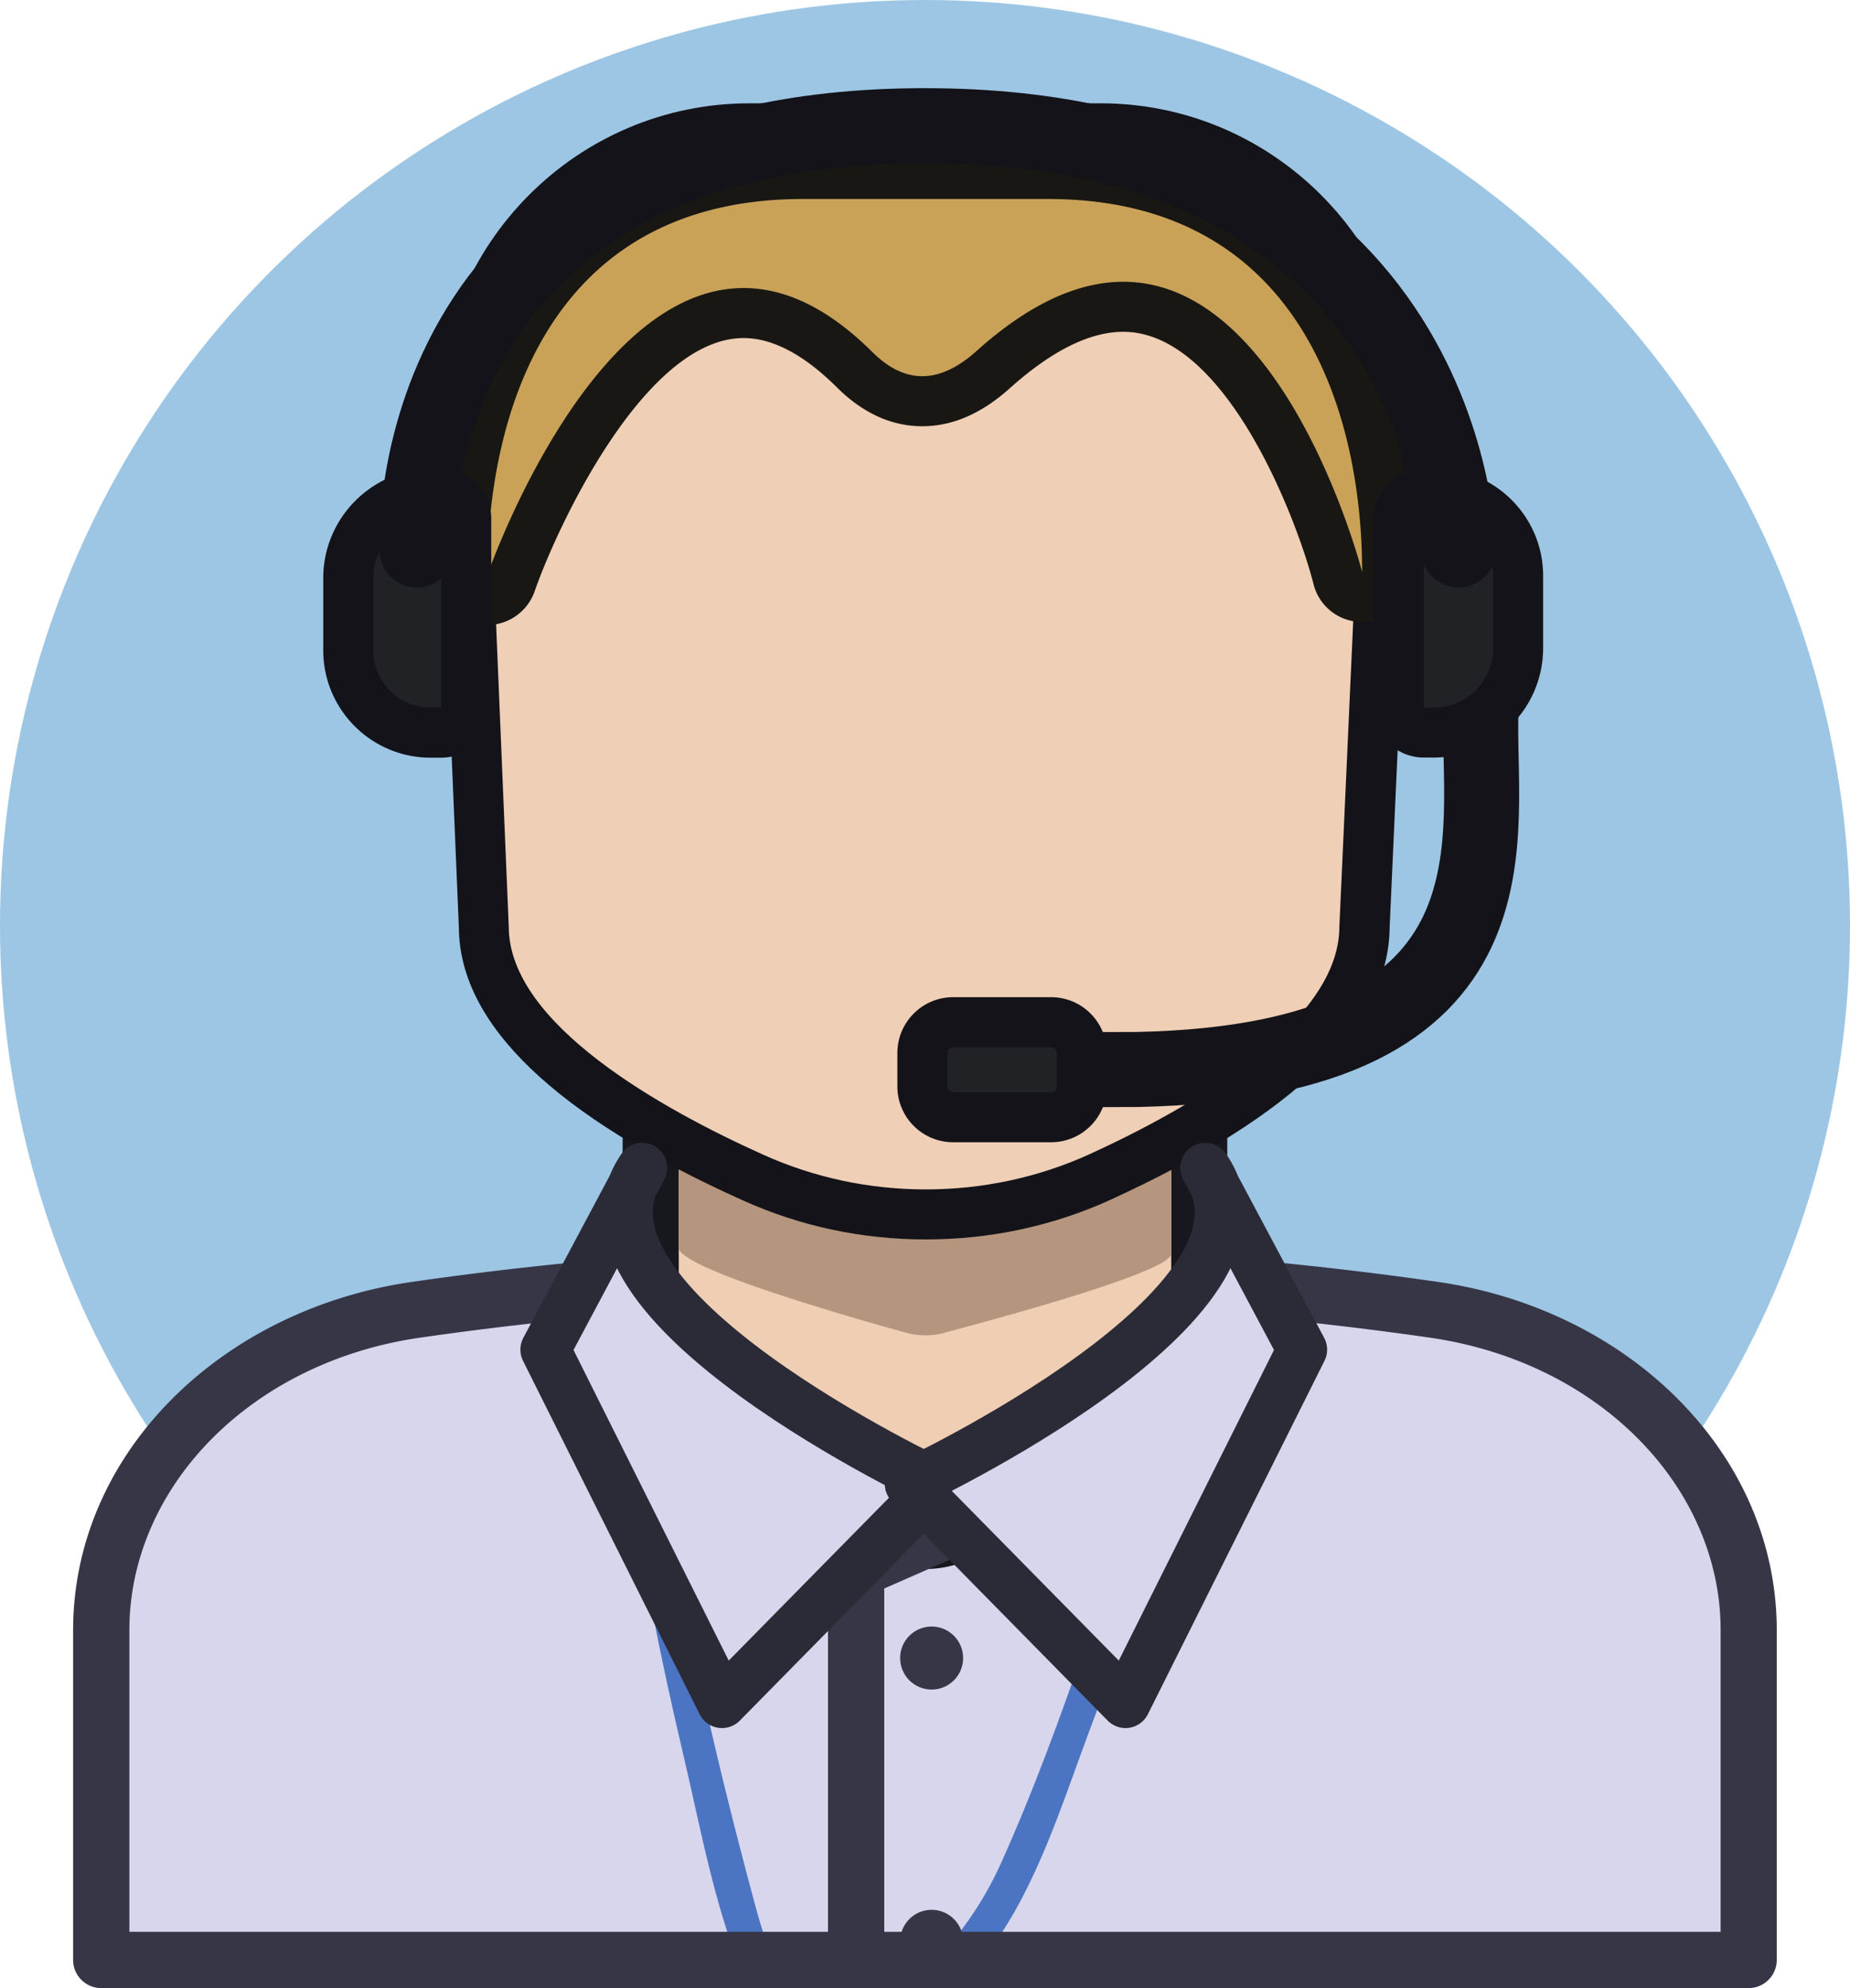 <svg xmlns="http://www.w3.org/2000/svg" id="Layer_2" viewBox="0 0 148 158.96"><defs><clipPath id="clippath"><path d="M8.1 156.71v-26.37c0-12.69 10.66-23.53 25.21-25.62 26.94-3.87 54.43-3.87 81.37 0 14.55 2.09 25.21 12.93 25.21 25.62v26.37H8.1Z" class="cls-9"/></clipPath><style>.cls-1,.cls-2{fill:#363647}.cls-4{fill:none;stroke:#131319;stroke-width:6px}.cls-4,.cls-5{stroke-linecap:round;stroke-linejoin:round}.cls-2{fill-rule:evenodd}.cls-5,.cls-9{fill:#d8d6ed}.cls-5{stroke:#2b2b38;stroke-width:4px}.cls-11{fill:#202226}.cls-13{fill:#131319}</style></defs><g id="Layer_1-2" data-name="Layer_1"><circle cx="74" cy="74" r="74" style="fill:#9dc6e4"/><path d="M8.1 156.71v-26.37c0-12.69 10.66-23.53 25.21-25.62 26.94-3.87 54.43-3.87 81.37 0 14.55 2.09 25.21 12.93 25.21 25.62v26.37H8.1Z" class="cls-9"/><g style="clip-path:url(#clippath)"><path d="M48.54 94.84c.05 15.35 2.59 30.5 6.11 45.4 1.46 6.17 2.62 12.9 5.25 18.71 1.11 2.45 4.26 8.24 7.74 7.48 1.88-.41 4.05-3.06 5.4-4.23 2.26-1.95 4.46-3.99 6.23-6.41 3.67-4.98 5.69-11.53 7.83-17.27 4.99-13.35 10.46-27.08 12.35-41.28.22-1.67-2.4-1.65-2.62 0-1.57 11.84-6.07 22.95-9.96 34.17-2.05 5.92-4.21 11.83-6.78 17.54-2.31 5.15-5.85 8.84-10.12 12.42-6.07 5.09-8.87-6.44-10.04-10.84-1.54-5.8-2.97-11.63-4.23-17.5-2.7-12.58-4.51-25.31-4.55-38.2 0-1.69-2.62-1.69-2.62 0Z" style="fill:#4b75c2"/></g><path d="M114.37 106.95a284.38 284.38 0 0 0-80.74 0c-13.7 1.97-23.28 12.06-23.28 23.39v24.12h127.3v-24.12c0-11.33-9.58-21.42-23.28-23.39Zm-81.38-4.46c27.15-3.9 54.86-3.9 82.01 0 15.39 2.21 27.14 13.79 27.14 27.85v26.37c0 1.24-1.01 2.25-2.25 2.25H8.1c-1.24 0-2.25-1.01-2.25-2.25v-26.37c0-14.06 11.75-25.64 27.14-27.85Z" class="cls-2"/><path d="M88.51 116.04c-6.19 11.6-22.82 11.6-29.01 0-4.09-7.66-7.44-10.39-7.44-14.93V72c0-12.13 9.84-21.99 21.94-21.99S95.94 59.87 95.94 72v29.11c0 4.54-3.35 7.27-7.44 14.93Z" style="fill:#efceb3"/><path d="M74 52.69c10.83 0 19.7 9.73 19.7 21.64v31.9c0 7.4-7.62 10.42-13.38 16.5-3.43 3.63-9.21 3.63-12.64 0-5.76-6.08-13.38-9.1-13.38-16.5v-31.9c0-11.9 8.86-21.64 19.7-21.64Zm0-4.93c-13.34 0-24.19 11.92-24.19 26.57v31.9c0 6.31 3.62 13.63 11.06 22.37 1.82 2.13 4-8.84 6.07-7.03a10.714 10.714 0 0 0 14.12 0c2.06-1.81 4.25 9.16 6.06 7.03 7.44-8.74 11.06-16.05 11.06-22.37v-31.9c0-14.65-10.85-26.57-24.19-26.57Z" style="fill:#17171e"/><path d="M75.55 106.57a5.89 5.89 0 0 1-3.09-.02c-4.64-1.28-18.16-5.16-18.16-6.79v-7.74h39.39v8.23c0 1.41-13.5 5.08-18.15 6.31Z" style="fill:#b5957d"/><path d="M74.07 97.1c-4.82 0-9.46-.99-13.8-2.94-9.84-4.42-21.57-11.49-21.57-20.07l-1.71-40.74c0-12.77 10.3-23.09 22.96-23.09h28.08c12.66 0 22.96 10.32 22.96 23.01l-1.85 40.92c0 8.45-11.48 15.5-21.12 19.91-4.37 2-9.06 3.01-13.96 3.01Z" style="fill:#efcfb6"/><path d="M88.04 12.26c11.58 0 20.96 9.41 20.96 21.01l-1.85 40.82c0 7.76-12 14.54-19.95 18.18-4.12 1.88-8.6 2.83-13.13 2.83s-8.9-.93-12.98-2.76C53.03 88.72 40.7 81.9 40.7 74.09l-1.71-40.82c0-11.6 9.39-21.01 20.96-21.01h28.08m.01-4H59.96C46.2 8.26 35 19.48 35 33.27v.17l1.71 40.75c.06 7.71 7.71 15.05 22.75 21.8 4.6 2.07 9.51 3.11 14.62 3.11s10.17-1.07 14.8-3.19c14.72-6.74 22.22-14.05 22.29-21.72l1.84-40.74v-.18c0-13.79-11.2-25.01-24.96-25.01Z" class="cls-13"/><path d="M39 47.97c-.11 0-.22 0-.33-.03-.96-.16-1.67-1-1.67-1.97 0-4.63.68-13.49 5.2-20.72 4.71-7.53 12.14-11.34 22.07-11.34h19.56c9.71 0 17.29 3.89 21.92 11.24 4.54 7.2 5.22 15.99 5.22 20.58 0 1.01-.75 1.86-1.75 1.98-.08.01-.17.02-.25.02-.9 0-1.7-.61-1.93-1.5-.06-.22-5.74-21.7-17.17-21.7-3.19 0-6.68 1.68-10.38 5.01-1.88 1.69-3.8 2.54-5.69 2.54s-3.72-.84-5.4-2.51c-3.03-3.01-6.02-4.54-8.89-4.54-9.09 0-16.52 15.59-18.61 21.6-.28.81-1.05 1.34-1.89 1.34Z" style="fill:#c9a258"/><path d="M83.83 15.91c20.43 0 25.14 17.54 25.14 29.82 0 0-5.97-23.2-19.11-23.2-3.42 0-7.31 1.57-11.72 5.52-1.48 1.33-2.93 2.03-4.36 2.03-1.34 0-2.67-.62-3.99-1.93-3.68-3.66-7.14-5.12-10.3-5.12-12.53 0-20.5 22.94-20.5 22.94 0-12.34 4.63-30.06 25.27-30.06h19.56m.01-4H64.27c-10.52 0-18.74 4.25-23.77 12.28-4.55 7.27-5.51 15.86-5.51 21.78 0 1.95 1.41 3.62 3.33 3.94.22.04.45.06.67.06 1.68 0 3.21-1.06 3.78-2.69 1.83-5.25 8.85-20.25 16.72-20.25 2.32 0 4.84 1.33 7.48 3.96 2.07 2.05 4.36 3.09 6.81 3.09s4.77-1.03 7.03-3.06c3.33-2.98 6.37-4.49 9.05-4.49 8.19 0 13.89 14.96 15.23 20.2.46 1.79 2.07 3 3.87 3a3.997 3.997 0 0 0 4.01-4c0-16.35-7.65-33.82-29.14-33.82Z" style="fill:#191713"/><path d="M82.1 121.07c.4 1.49-.22 1.04-1.39 1.56l-9.97 4.38v28.45c0 1.58-1.01 2.86-2.25 2.86s-2.25-1.28-2.25-2.86v-28.42c0-1.22.61-2.31 1.51-2.71l11.49-5.04c1.17-.51 2.45.28 2.86 1.77Z" class="cls-2"/><circle cx="74.53" cy="132.57" r="2.52" class="cls-1"/><circle cx="74.53" cy="155.22" r="2.52" class="cls-1"/><path d="M118.49 56.57c-.46 9.83 4.57 28.25-27.46 28.94-.62.01-8.19.02-8.84.02" class="cls-4"/><path d="M76.25 81.73h7.84c1.36 0 2.46 1.1 2.46 2.46v2.68c0 1.36-1.1 2.46-2.46 2.46h-7.84c-1.36 0-2.46-1.1-2.46-2.46v-2.68c0-1.36 1.1-2.46 2.46-2.46Z" class="cls-11"/><path d="M84.09 83.73c.25 0 .46.21.46.46v2.68c0 .26-.21.46-.46.46h-7.84c-.25 0-.46-.21-.46-.46v-2.68c0-.26.21-.46.46-.46h7.84m0-4h-7.84c-2.46 0-4.46 2-4.46 4.46v2.68c0 2.46 2 4.46 4.46 4.46h7.84c2.46 0 4.46-2 4.46-4.46v-2.68c0-2.46-2-4.46-4.46-4.46Z" class="cls-13"/><path d="M113.9 58.57c-1.1 0-2-.9-2-2v-15.1c0-1.1.9-2 2-2h.98c3.63 0 6.58 2.95 6.58 6.58v5.77c0 3.73-3.03 6.76-6.76 6.76h-.79Z" class="cls-11"/><path d="M114.88 41.47a4.58 4.58 0 0 1 4.58 4.58v5.77c0 2.63-2.13 4.76-4.76 4.76h-.79v-15.1h.98m-.01-4.01h-.98c-2.21 0-4 1.79-4 4v15.1c0 2.21 1.79 4 4 4h.79c4.83 0 8.76-3.93 8.76-8.76v-5.77c0-4.73-3.85-8.58-8.58-8.58Z" class="cls-13"/><path d="M34.44 58.57c-3.63 0-6.58-2.95-6.58-6.58v-5.77c0-3.73 3.03-6.76 6.76-6.76h.68c1.1 0 2 .9 2 2v15.1c0 1.1-.9 2-2 2h-.86Z" class="cls-11"/><path d="M35.3 41.47v15.1h-.86a4.58 4.58 0 0 1-4.58-4.58v-5.77c0-2.63 2.13-4.76 4.76-4.76h.68m0-3.99h-.68c-4.83 0-8.76 3.93-8.76 8.76V52c0 4.73 3.85 8.58 8.58 8.58h.86c2.21 0 4-1.79 4-4v-15.1c0-2.21-1.79-4-4-4Z" class="cls-13"/><path d="M33.35 43.97s-1.64-33.92 40.64-33.92 42.7 33.92 42.7 33.92" class="cls-4"/><path d="M75.02 118.64S43.9 104.1 51.38 93.37l-7.75 14.54 14.13 28.26 17.26-17.53Z" class="cls-5"/><path d="M72.78 118.64s31.12-14.54 23.64-25.27l7.75 14.54-14.13 28.26-17.26-17.53Z" class="cls-5"/></g></svg>